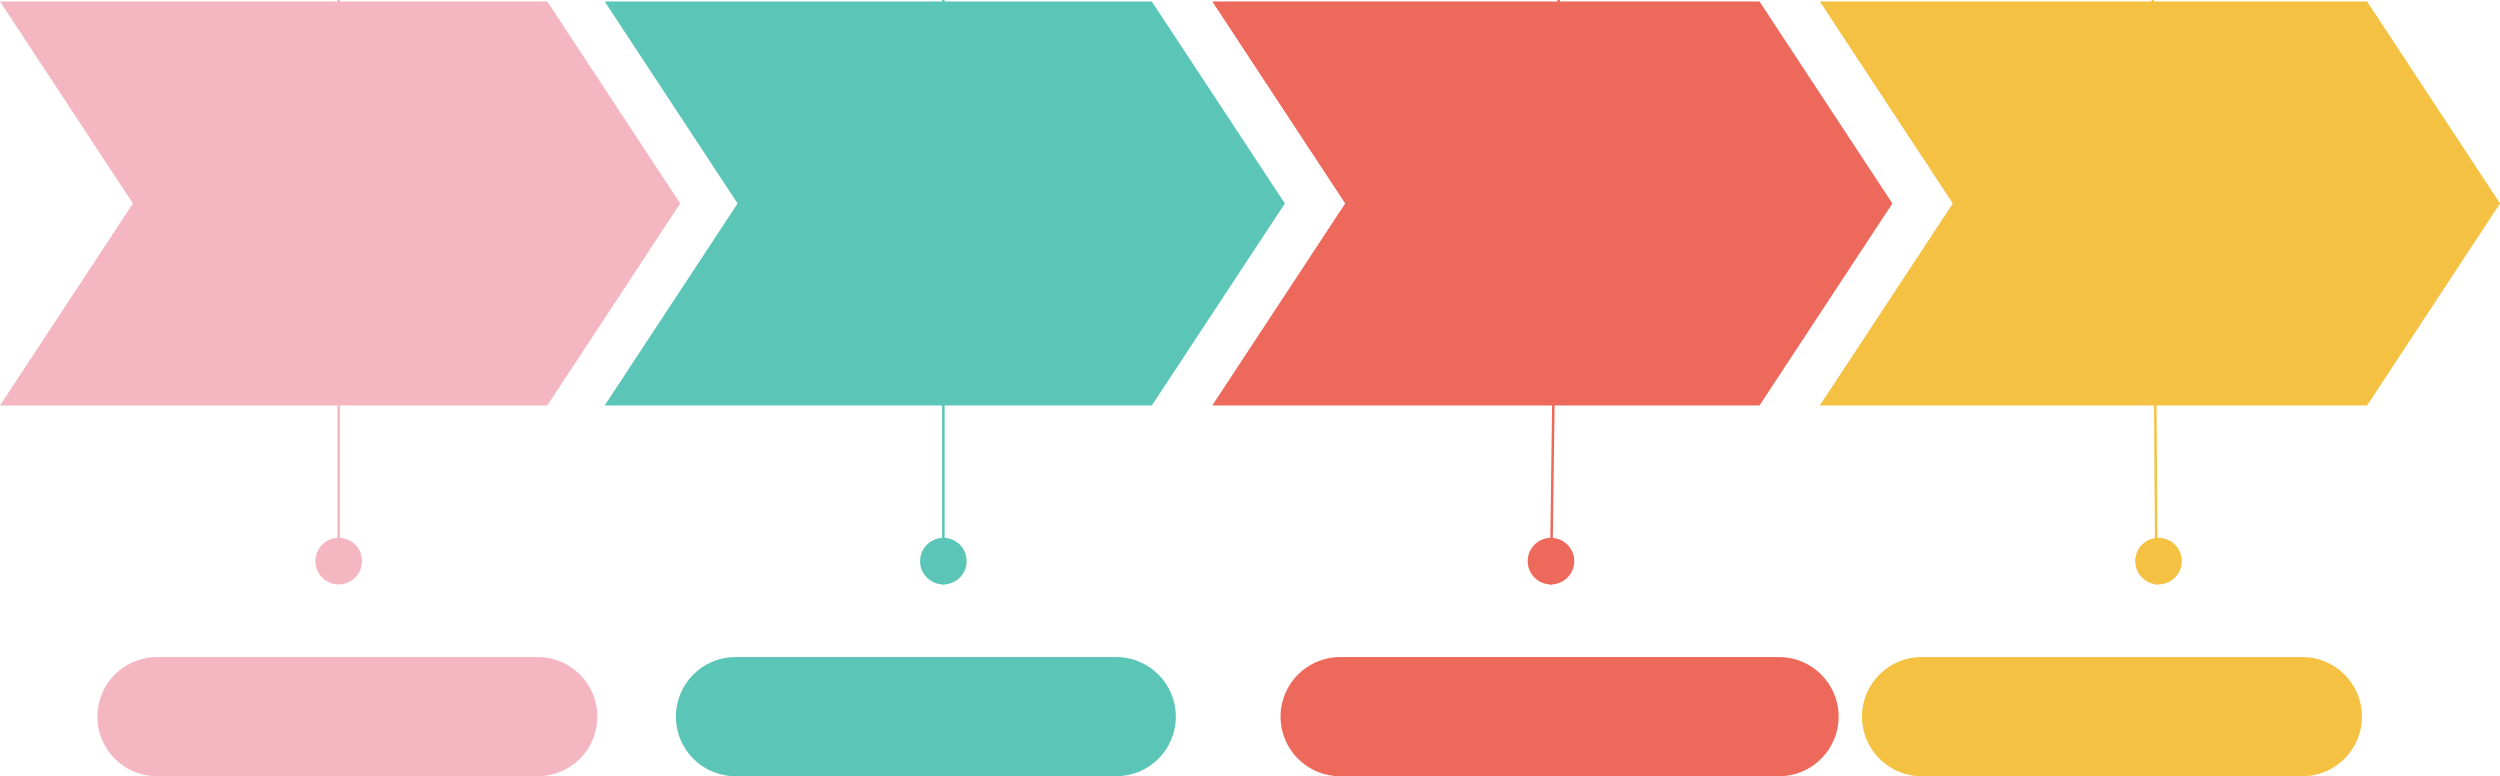 <?xml version="1.0" encoding="UTF-8"?>
<!DOCTYPE svg PUBLIC '-//W3C//DTD SVG 1.0//EN'
          'http://www.w3.org/TR/2001/REC-SVG-20010904/DTD/svg10.dtd'>
<svg fill="none" height="310.5" preserveAspectRatio="xMidYMid meet" style="fill: none;" version="1.0" viewBox="0.0 0.0 1000.0 310.5" width="1000.0" xmlns="http://www.w3.org/2000/svg" xmlns:xlink="http://www.w3.org/1999/xlink" zoomAndPan="magnify"
><g id="change1_1"
  ><path clip-rule="evenodd" d="M135.977 215.151C140.894 215.41 144.79 219.469 144.79 224.451C144.79 229.6 140.627 233.764 135.477 233.764C130.328 233.764 126.164 229.6 126.164 224.451C126.164 219.469 130.061 215.41 134.977 215.151V162.19H0L53.166 81.386L0 0.582H134.977V0.007H135.977V0.582H218.911L272.077 81.386L218.911 162.19H135.977V215.151ZM62.781 262.826C49.633 262.826 38.95 273.481 38.95 286.656C38.95 299.804 49.605 310.486 62.781 310.486H215.103C228.251 310.486 238.934 299.831 238.934 286.656C238.934 273.508 228.279 262.826 215.103 262.826H62.781Z" fill="#F4B6C0" fill-rule="evenodd"
  /></g
  ><g id="change2_1"
  ><path clip-rule="evenodd" d="M619.886 233.751L619.885 233.894L620.884 233.907L620.887 233.75C625.802 233.49 629.698 229.432 629.698 224.451C629.698 219.553 625.931 215.547 621.132 215.167L621.834 162.19H703.791L756.957 81.386L703.791 0.582H623.972L623.98 0.013L622.98 0L622.972 0.582H484.907L538.074 81.386L484.907 162.19H620.833L620.133 215.141C615.1 215.274 611.072 219.385 611.072 224.451C611.072 229.433 614.969 233.492 619.886 233.751ZM536.047 262.826C522.899 262.826 512.216 273.481 512.216 286.656C512.216 299.804 522.872 310.486 536.047 310.486H711.625C724.773 310.486 735.455 299.831 735.455 286.656C735.455 273.508 724.8 262.826 711.625 262.826H536.047Z" fill="#EC695B" fill-rule="evenodd"
  /></g
  ><g id="change3_1"
  ><path clip-rule="evenodd" d="M862.077 233.671L862.078 233.904L863.078 233.897L863.077 233.758C863.138 233.76 863.198 233.762 863.259 233.763C863.306 233.763 863.353 233.764 863.4 233.764C868.549 233.764 872.713 229.6 872.713 224.451C872.713 219.301 868.549 215.138 863.4 215.138C863.251 215.138 863.104 215.141 862.957 215.148L862.616 162.19H946.833L1000 81.386L946.833 0.582H861.575L861.571 0.003L860.571 0.01L860.575 0.582H727.923L781.116 81.386L727.923 162.19H861.616L861.958 215.248C857.495 215.94 854.087 219.792 854.087 224.451C854.087 229.151 857.555 233.03 862.077 233.671ZM768.626 262.826C755.478 262.826 744.796 273.481 744.796 286.656C744.796 299.804 755.451 310.486 768.626 310.486H920.949C934.097 310.486 944.779 299.831 944.779 286.656C944.779 273.508 934.124 262.826 920.949 262.826H768.626Z" fill="#F4C142" fill-rule="evenodd"
  /></g
  ><g id="change4_1"
  ><path clip-rule="evenodd" d="M376.842 233.751V233.9H377.842V233.751C382.758 233.491 386.655 229.433 386.655 224.451C386.655 219.469 382.758 215.41 377.842 215.151V162.19H460.721L513.942 81.386L460.721 0.582H377.842V0.007H376.842V0.582H241.865L295.031 81.386L241.865 162.19H376.842V215.151C371.926 215.41 368.029 219.469 368.029 224.451C368.029 229.433 371.926 233.491 376.842 233.751ZM270.352 286.656C270.352 273.481 281.034 262.826 294.182 262.826H446.505C459.68 262.826 470.335 273.508 470.335 286.656C470.335 299.831 459.653 310.486 446.505 310.486H294.182C281.007 310.486 270.352 299.804 270.352 286.656Z" fill="#5BC6B7" fill-rule="evenodd"
  /></g
></svg
>
